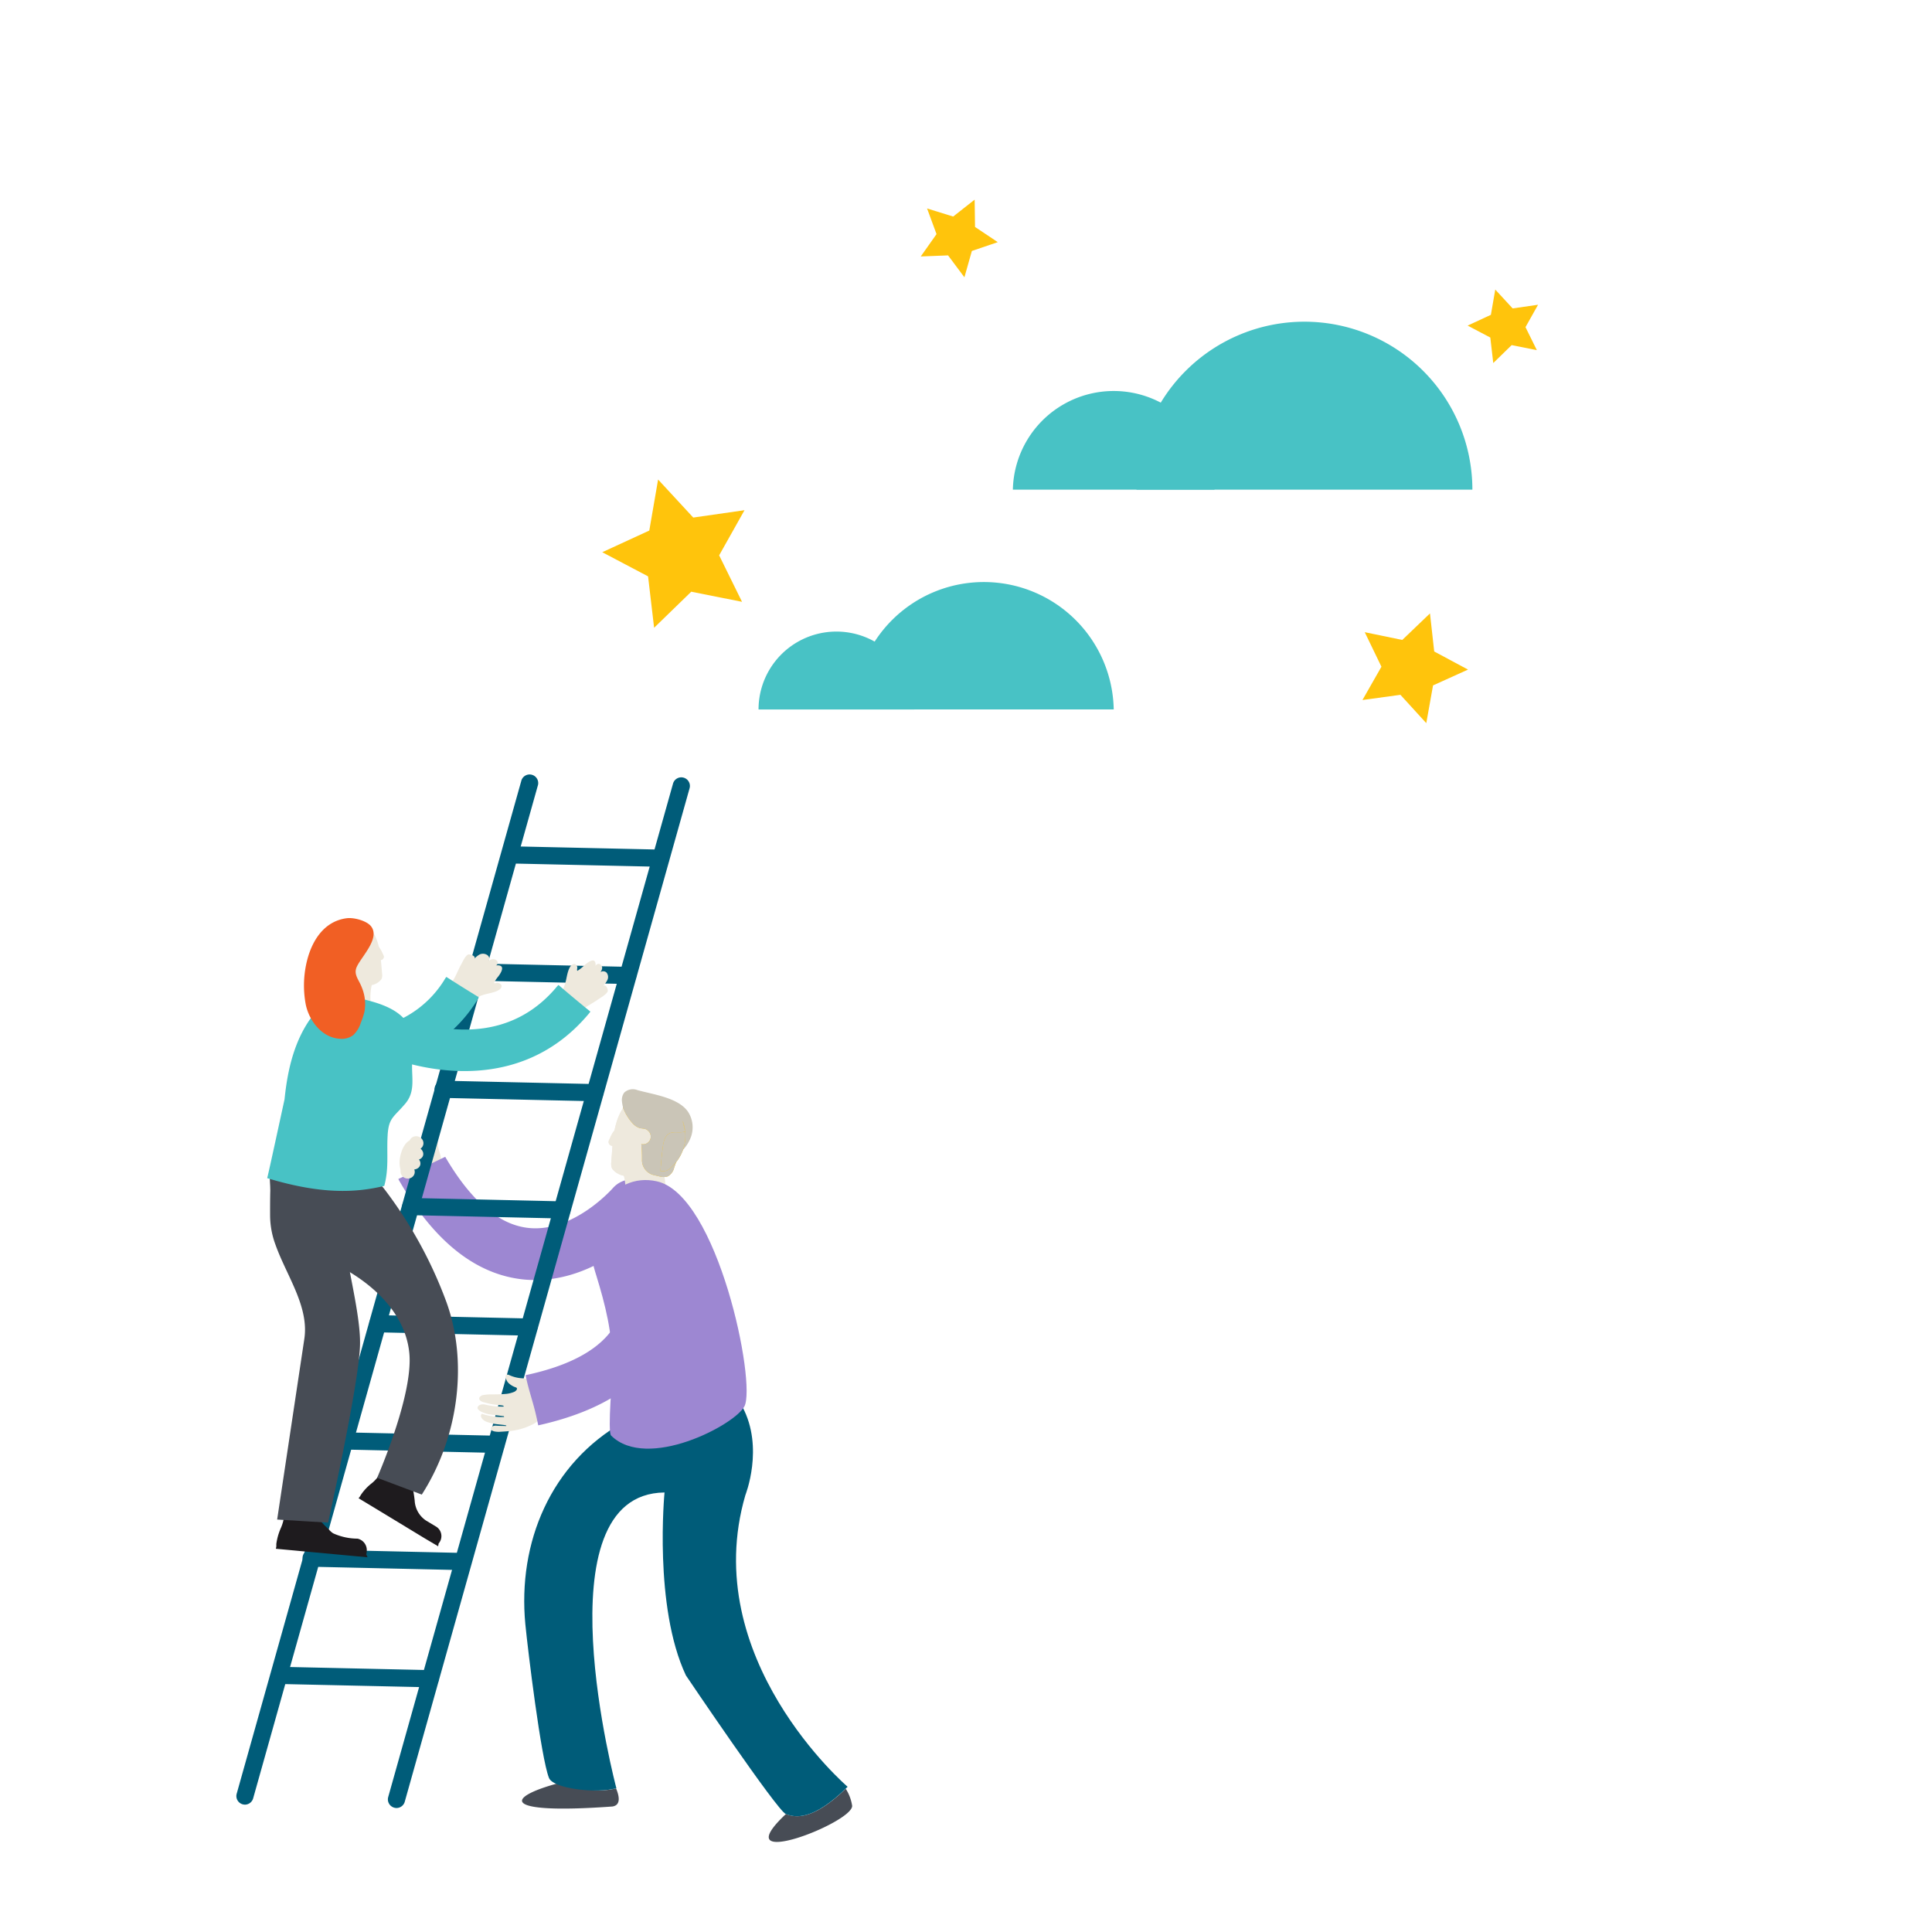 <svg xmlns="http://www.w3.org/2000/svg" width="140mm" height="140mm" viewBox="0 0 396.85 396.85"><path d="M90.22,242.5l-.28.15-3.59,1.65c-.37.17-.37.16-.51-.14s-.18-.36-.28-.54a1.43,1.43,0,0,0-.75-.7c-2.91-1.2-3.27-4.14-2.14-6.86.44-1,1.22-2.09,2.47-2s1.66,1.21,2.32,2.06a1.34,1.34,0,0,0,.49.34c.27.12.46,0,.43-.29a4,4,0,0,1,.21-1.7,1.67,1.67,0,0,1,.59-.79c.33-.26.61-.2.72.13a1.32,1.32,0,0,1,0,.34,7.65,7.65,0,0,0,.43,2.66,6.39,6.39,0,0,1,.3,1.43,3.37,3.37,0,0,1-.84,2.34c-.48.63-.45.45-.14,1.06C89.84,242,90,242.22,90.22,242.5Z" fill="#eee9dd"/><path d="M133.34,243.54a5.31,5.31,0,0,0-7.48.54c-.08.09-8,9.07-17.2,8.16-6.11-.6-11.9-5.53-17.21-14.62q-4.78,2.32-9.62,4.55l.06.15C89.12,255,97.8,261.88,107.7,262.83c.77.07,1.52.1,2.27.1,13.55,0,23.5-11.41,23.94-11.92A5.29,5.29,0,0,0,133.34,243.54Z" fill="#9d87d2"/><path d="M50.32,370.69a2,2,0,0,1-.48-.07,1.76,1.76,0,0,1-1.22-2.18l58.5-208.19a1.77,1.77,0,0,1,3.4.95L52,369.4A1.77,1.77,0,0,1,50.32,370.69Z" fill="#005c79"/><path d="M81.44,371.38a1.58,1.58,0,0,1-.47-.07,1.77,1.77,0,0,1-1.23-2.18l58.51-208.19a1.76,1.76,0,1,1,3.39,1L83.14,370.09A1.76,1.76,0,0,1,81.44,371.38Z" fill="#005c79"/><path d="M135.77,178.05h0l-31.13-.69a1.77,1.77,0,0,1,.08-3.53l31.12.69a1.77,1.77,0,0,1,0,3.53Z" fill="#005c79"/><path d="M129,202.13h0l-31.12-.69a1.77,1.77,0,0,1,.07-3.53l31.13.69a1.77,1.77,0,0,1,0,3.53Z" fill="#005c79"/><path d="M122.24,226.21h0l-31.13-.69a1.77,1.77,0,1,1,.08-3.53l31.12.69a1.77,1.77,0,0,1,0,3.53Z" fill="#005c79"/><path d="M115.47,250.29h0l-31.13-.69a1.76,1.76,0,0,1-1.72-1.8,1.74,1.74,0,0,1,1.8-1.73l31.13.7a1.77,1.77,0,0,1,0,3.53Z" fill="#005c79"/><path d="M108.71,274.36h0l-31.13-.69a1.76,1.76,0,0,1-1.73-1.8,1.79,1.79,0,0,1,1.81-1.73l31.12.69a1.77,1.77,0,0,1,0,3.53Z" fill="#005c79"/><path d="M101.94,298.44h0l-31.13-.69a1.77,1.77,0,0,1,.08-3.53l31.13.69a1.77,1.77,0,0,1,0,3.53Z" fill="#005c79"/><path d="M95.17,322.52h0L64,321.82a1.77,1.77,0,1,1,.08-3.53l31.12.7a1.77,1.77,0,0,1,0,3.53Z" fill="#005c79"/><path d="M88.41,346.59h0l-31.13-.69a1.77,1.77,0,0,1,.08-3.53l31.13.69a1.77,1.77,0,0,1,0,3.53Z" fill="#005c79"/><path d="M129.32,248.65l-1,.37c.18-2.78.49-5.61-.4-8.23a.94.94,0,0,1,0-.8.9.9,0,0,1,.73-.29l4.67-.4a3.53,3.53,0,0,1,1.52.1,3.34,3.34,0,0,1,1.42,1.27l0,.36c0,.05.09,0,.13,0a29.49,29.49,0,0,1,.37,3.65c.13,1.32.42,2.61.67,3.9a37.74,37.74,0,0,0-8,.1" fill="#eee9dd"/><path d="M129.21,226.12c-2.72,2.7-3.17,6.4-3.45,9.88-.06.89-.13,1.79-.19,2.68a2.51,2.51,0,0,0,.17,1.38,3.92,3.92,0,0,0,2.43,1.45,32.44,32.44,0,0,0,4.82,1,1.32,1.32,0,0,0,.77-.07.74.74,0,0,0,.29-.37,13.73,13.73,0,0,0-1.5-14c-.69-1-1.87-2-3.23-1.78" fill="#eee9dd"/><path d="M129.21,226.12c-2.72,2.7-3.17,6.4-3.45,9.88-.06.89-.13,1.79-.19,2.68a2.51,2.51,0,0,0,.17,1.38,3.92,3.92,0,0,0,2.43,1.45,32.44,32.44,0,0,0,4.82,1,1.32,1.32,0,0,0,.77-.07.74.74,0,0,0,.29-.37,13.73,13.73,0,0,0-1.5-14c-.69-1-1.87-2-3.23-1.78" fill="#eee9dd"/><path d="M127.31,232.11a7.75,7.75,0,0,1-.75,2.69l-.71-1a6.47,6.47,0,0,0,1.24.09c-.23.49-.47,1-.71,1.47-.48-.45-.4-1.15-.45-1.75a1.73,1.73,0,0,1,.81-1.87,1.21,1.21,0,0,1,1.43.27,1.56,1.56,0,0,1,.31,1.65A6.44,6.44,0,0,1,128,235c-.52.94-1.63.57-2.46.32a.8.8,0,0,1-.49-1c.37-.78.81-2,1.62-2.49a.45.45,0,0,1,.63.31" fill="#eee9dd"/><path d="M127.31,232.11a7.75,7.75,0,0,1-.75,2.69l-.71-1a6.47,6.47,0,0,0,1.24.09c-.23.49-.47,1-.71,1.47-.48-.45-.4-1.15-.45-1.75a1.73,1.73,0,0,1,.81-1.87,1.21,1.21,0,0,1,1.43.27,1.56,1.56,0,0,1,.31,1.65A6.44,6.44,0,0,1,128,235c-.52.94-1.63.57-2.46.32a.8.8,0,0,1-.49-1c.37-.78.81-2,1.62-2.49a.45.45,0,0,1,.63.31" fill="#eee9dd"/><path d="M128.75,226c-.1.13-.06.11-.22.15,0,0,0,0,0,0l.21-.14h0" fill="#ffc40c"/><path d="M128.75,226c-.1.13-.06.11-.22.15,0,0,0,0,0,0l.21-.14h0" fill="#ffc40c"/><path d="M137.17,240.85v0a0,0,0,1,1,0,0v0s0,0,0,0" fill="#ffc40c"/><path d="M137.17,240.85v0a0,0,0,1,1,0,0v0s0,0,0,0" fill="#ffc40c"/><path d="M137.09,240.48s0,0,0,0,0,0,0,0" fill="#ffc40c"/><path d="M137.09,240.48s0,0,0,0,0,0,0,0" fill="#ffc40c"/><path d="M136.22,240.55a1.29,1.29,0,0,1,0,.19l0-.07Z" fill="#ffc40c"/><path d="M136.22,240.55a1.29,1.29,0,0,1,0,.19l0-.07Z" fill="#ffc40c"/><path d="M136.27,240.75a.32.32,0,0,1,.08.21l0,0-.06-.26h0" fill="#ffc40c"/><path d="M136.27,240.75a.32.32,0,0,1,.08.21l0,0-.06-.26h0" fill="#ffc40c"/><path d="M136.19,241l0-.36,0,.07a2.44,2.44,0,0,1,.06.26c0,.05-.1.08-.13,0" fill="#ffc40c"/><path d="M136.19,241l0-.36,0,.07a2.44,2.44,0,0,1,.06.26c0,.05-.1.08-.13,0" fill="#ffc40c"/><path d="M128,226.64c.06-.75.92-1.26,1.65-1.53a6.83,6.83,0,0,1,2.59-.25c2.76.2,5.18,1,6.79,3.16a6.31,6.31,0,0,1,1.07,2.36,12.09,12.09,0,0,1-.54,6.28c-.32,1.06-.7,2.11-1.07,3.15a2.76,2.76,0,0,1-1.31,1.82,2.93,2.93,0,0,1-1.78,0l-1.08-.25a3.15,3.15,0,0,1-2.45-3.08,30.06,30.06,0,0,0-.13-3.29,1.58,1.58,0,0,0,1.37-2.75,1.33,1.33,0,0,0-.46-.31c-.43-.15-.91-.13-1.35-.27a3.38,3.38,0,0,1-1.35-.93,9.94,9.94,0,0,1-1.88-3,1.6,1.6,0,0,1-.07-1.07" fill="#ffc40c"/><path d="M128,226.64c.06-.75.92-1.26,1.65-1.53a6.83,6.83,0,0,1,2.59-.25c2.76.2,5.18,1,6.79,3.16a6.31,6.31,0,0,1,1.07,2.36,12.09,12.09,0,0,1-.54,6.28c-.32,1.06-.7,2.11-1.07,3.15a2.76,2.76,0,0,1-1.31,1.82,2.93,2.93,0,0,1-1.78,0l-1.08-.25a3.15,3.15,0,0,1-2.45-3.08,30.06,30.06,0,0,0-.13-3.29,1.58,1.58,0,0,0,1.37-2.75,1.33,1.33,0,0,0-.46-.31c-.43-.15-.91-.13-1.35-.27a3.38,3.38,0,0,1-1.35-.93,9.94,9.94,0,0,1-1.88-3,1.6,1.6,0,0,1-.07-1.07" fill="#cac5b7"/><path d="M133.37,231.47c-.5-.17-1-.22-1.52-.34a5.53,5.53,0,0,1-4.09-4.84,2.55,2.55,0,0,1,.47-1.87,2.58,2.58,0,0,1,2.65-.52c3.22.92,8.41,1.52,10.44,4.46a5.86,5.86,0,0,1,.67,5,7.83,7.83,0,0,1-3.08,4,4.22,4.22,0,0,1-2.54.91c-2.39-.11-3.08-2.44-2.33-4.3.38-.92.64-2.15-.16-2.75a2.43,2.43,0,0,0-.83-.34" fill="#cac5b7"/><path d="M140.21,230.19a8.64,8.64,0,0,1-2.54,9.76,2.1,2.1,0,0,1-2,.58c.11-1.67.27-3.34.49-5,.14-1.05.41-2.24,1.35-2.72s2.19,0,3.21-.39" fill="#ffc40c"/><path d="M140.21,230.19a8.64,8.64,0,0,1-2.54,9.76,2.1,2.1,0,0,1-2,.58c.11-1.67.27-3.34.49-5,.14-1.05.41-2.24,1.35-2.72s2.19,0,3.21-.39" fill="#cac5b7"/><path d="M161.44,372.61c-12.91,12.11,13.73,1.84,13.6-1.68a9,9,0,0,0-1.32-3.51c-7,6.78-10.54,5.84-12.26,5.21Zm-35.63-1.54c1.8-.29,1.37-2.21.73-3.73-4.27,1.16-8.84-.46-10.82-1.32h0C103.86,369,102.07,372.79,125.81,371.07Z" fill="#474c55"/><path d="M128.1,292.08c6.64,4.95,22.44-.63,24.42-3.06,4.46,8.38.59,18.08.59,18.08-9.8,33.57,21,59.92,21,59.92-7.31,7.24-10.92,6.25-12.68,5.61s-20.54-28.49-20.54-28.49c-6.66-14.15-4.39-37.57-4.39-37.57-26,.26-9.89,60.75-9.89,60.75-4.06,1.14-13,.1-13.85-2.13-1.64-4.14-4.32-26.16-4.85-31.57C106.31,316.86,113.11,300.57,128.1,292.08Z" fill="#005c79"/><path d="M122.45,261.88l-.21-.68c-3.11-10,3.35-20.6,12.67-18.55,12.53,2.75,20.48,41.46,18,46.23-2,3.84-20,13.3-27.38,6-.79-.78.32-12.71.31-14.22C125.76,273.6,124.38,268.18,122.45,261.88Z" fill="#9d87d2"/><path d="M249.48,100.58a20.72,20.72,0,0,0-41.43,0" fill="#48c2c5"/><path d="M302.44,100.58a34.49,34.49,0,0,0-69,0" fill="#48c2c5"/><path d="M187.81,145.73a16,16,0,0,0-32,0" fill="#48c2c5"/><path d="M228.77,145.72a26.68,26.68,0,0,0-53.35,0" fill="#48c2c5"/><polygon points="135.18 98.5 142.4 106.31 152.93 104.8 147.72 114.07 152.42 123.62 141.99 121.54 134.36 128.95 133.12 118.39 123.71 113.43 133.37 108.98 135.18 98.5" fill="#ffc40c"/><polygon points="190.43 42.82 195.79 44.48 200.2 41.01 200.28 46.62 204.95 49.74 199.63 51.55 198.1 56.96 194.74 52.46 189.13 52.68 192.37 48.09 190.43 42.82" fill="#ffc40c"/><polygon points="293.73 126 294.6 133.82 301.54 137.54 294.36 140.79 292.97 148.54 287.66 142.72 279.86 143.79 283.76 136.95 280.33 129.86 288.04 131.45 293.73 126" fill="#ffc40c"/><polygon points="307.14 59.48 310.71 63.35 315.93 62.6 313.35 67.2 315.68 71.92 310.51 70.89 306.73 74.57 306.12 69.33 301.46 66.88 306.24 64.67 307.14 59.48" fill="#ffc40c"/><path d="M112.47,285.59c0,.12,0,.24,0,.36.09,1.49.18,3,.26,4.47,0,.45,0,.45-.31.48s-.41,0-.61.06a1.39,1.39,0,0,0-.92.51,5.11,5.11,0,0,1-1.78,1.25,12.65,12.65,0,0,1-3.74,1.15c-.93.13-1.88.18-2.82.24a4.81,4.81,0,0,1-.92-.07,1.81,1.81,0,0,1-.48-.16.44.44,0,0,1-.32-.46c0-.26.16-.33.3-.41a1.36,1.36,0,0,1,.81-.17c.59.06,1.18.05,1.76.07a2.89,2.89,0,0,0,.29,0v-.11l-.35-.08c-.81-.1-1.63-.16-2.44-.31a8.14,8.14,0,0,1-1.5-.47,2.51,2.51,0,0,1-.61-.46,1,1,0,0,1-.23-.35.65.65,0,0,1,0-.59c.09-.18.21-.12.34-.07a12.34,12.34,0,0,0,4.15.59.4.4,0,0,0,.19,0c0-.24-.18-.17-.28-.19-.81-.1-1.61-.19-2.41-.3a6.09,6.09,0,0,1-2.1-.65,2,2,0,0,1-.47-.36.5.5,0,0,1,0-.77.79.79,0,0,1,.26-.19,1.75,1.75,0,0,1,1.13-.08,14.44,14.44,0,0,0,3.85.4.54.54,0,0,0-.46-.24c-.67-.08-1.35-.12-2-.24s-1.29-.3-1.93-.47a1.55,1.55,0,0,1-.5-.3.5.5,0,0,1,0-.79,1.27,1.27,0,0,1,.59-.32,10.78,10.78,0,0,1,1.37-.14c1.18,0,2.35,0,3.52-.12a5.94,5.94,0,0,0,1.46-.38,1.18,1.18,0,0,0,.49-.36c.21-.24.16-.5-.11-.58a4,4,0,0,1-1.52-.92,2.19,2.19,0,0,1-.53-1c-.12-.46,0-.73.38-.7a1.1,1.1,0,0,1,.34.1,7.07,7.07,0,0,0,2.64.65,5.56,5.56,0,0,1,1.44.28,3.54,3.54,0,0,1,1.88,1.86c.42.77.27.66,1,.58A6.64,6.64,0,0,0,112.47,285.59Z" fill="#eee9dd"/><path d="M133.87,246.51a5.31,5.31,0,0,0-9.13,5.44c.06.1,6.06,10.47,2.29,18.9-2.49,5.55-8.91,9.46-19.06,11.62.45,2.42,1.27,4.77,1.88,7.16.26,1,.49,2.09.71,3.15,13.48-3,22.3-8.89,26.2-17.67C142.75,261.62,134.23,247.12,133.87,246.51Z" fill="#9d87d2"/><ellipse cx="85.52" cy="234.79" rx="1.4" ry="1.47" transform="translate(-163.99 248.45) rotate(-73.12)" fill="#eee9dd"/><ellipse cx="85.21" cy="236.84" rx="1.4" ry="1.77" transform="translate(-166.17 249.62) rotate(-73.12)" fill="#eee9dd"/><ellipse cx="84.62" cy="238.81" rx="1.4" ry="1.77" transform="translate(-168.47 250.44) rotate(-73.12)" fill="#eee9dd"/><ellipse cx="83.73" cy="240.68" rx="1.4" ry="1.47" transform="translate(-170.89 250.92) rotate(-73.12)" fill="#eee9dd"/><path d="M100.11,196.19a.94.94,0,0,1,.29,1.21,1.28,1.28,0,0,1,.74-.37,1,1,0,0,1,1,.41.58.58,0,0,1-.26.86c2-.19,1.18,1.33.49,2.25a6.06,6.06,0,0,0-.9,1.38c.3.08.43-.05.72-.05s.8.27.83.61c.1,1.11-2.32,1.48-3.1,1.69a8.88,8.88,0,0,0-3.62,1.8c-1,.8-4-2.46-4.64-3.17,1.69-1.11,2.14-3.08,3.07-4.71.26-.45.92-2,1.56-2.06.43,0,1.66.38,1.06,1a4,4,0,0,1,1.21-1A1.6,1.6,0,0,1,100.11,196.19Z" fill="#eee9dd"/><path d="M91.69,200.67a2.78,2.78,0,0,0-.21.27,21.49,21.49,0,0,1-13.27,9.91,41.69,41.69,0,0,1,1.45,7.75,29.21,29.21,0,0,0,18.56-13.49c0-.09.09-.18.13-.27Q95,202.8,91.69,200.67Z" fill="#48c2c5"/><path d="M75.46,208.32l.85.29c-.19-2.31-.49-4.66.22-6.85a.83.83,0,0,0,0-.67.78.78,0,0,0-.61-.24l-3.9-.26a2.87,2.87,0,0,0-1.27.1,2.8,2.8,0,0,0-1.16,1.08l0,.3s-.08,0-.11,0a23.83,23.83,0,0,0-.26,3.05,33,33,0,0,1-.51,3.26,31,31,0,0,1,6.7,0" fill="#eee9dd"/><path d="M76.32,202.35c-2.63.81-5.86,1.28-7.52-1.45a10.6,10.6,0,0,1-.88-8.86,4.64,4.64,0,0,1,1.44-2.2c2-1.49,5.43-.44,6.93,1.29s1.75,4.38,2,6.61c.07.74.13,1.48.19,2.22a2,2,0,0,1-.12,1.16A3.22,3.22,0,0,1,76.32,202.35Z" fill="#eee9dd"/><path d="M76.91,194.51a6.33,6.33,0,0,0,.66,2.24l.57-.88a5.06,5.06,0,0,1-1,.09l.61,1.22c.39-.39.32-1,.35-1.47a1.42,1.42,0,0,0-.69-1.54,1,1,0,0,0-1.19.24,1.29,1.29,0,0,0-.24,1.38,5.15,5.15,0,0,0,.41,1.12c.45.78,1.37.46,2,.24a.67.67,0,0,0,.4-.84c-.32-.65-.7-1.71-1.38-2.06a.37.37,0,0,0-.52.26" fill="#eee9dd"/><path d="M76.91,194.51a6.33,6.33,0,0,0,.66,2.24l.57-.88a5.06,5.06,0,0,1-1,.09l.61,1.22c.39-.39.32-1,.35-1.47a1.42,1.42,0,0,0-.69-1.54,1,1,0,0,0-1.19.24,1.29,1.29,0,0,0-.24,1.38,5.15,5.15,0,0,0,.41,1.12c.45.78,1.37.46,2,.24a.67.67,0,0,0,.4-.84c-.32-.65-.7-1.71-1.38-2.06a.37.37,0,0,0-.52.26" fill="#eee9dd"/><path d="M75.24,319.3l.07-.42v-.05a2.42,2.42,0,0,0-1.87-2.78,12.25,12.25,0,0,1-5-1.09,3.76,3.76,0,0,1-.89-.8,17.64,17.64,0,0,1-2.6-2.88c-.42-.83-.08-1.5-.76-2.53a3.28,3.28,0,0,0-2.73-1.59c-.89-.08-1.55-.07-1.85.22.18.55-1,1.9-1.24,4a8.58,8.58,0,0,1-.61,2.33,12.15,12.15,0,0,0-1,3.43l0,.49a2.77,2.77,0,0,1-.1.5l3.34.31.76.07.82.08,10.79,1,3.13.29S75.25,319.31,75.24,319.3Z" fill="#1e1b1e"/><path d="M56.61,255.74c2.26,6.34,6.91,12.62,5.9,19.29l-5.58,37.1,10.46.63s6.35-28.39,6.56-36.48c.15-5.42-2.13-14.24-2.87-19.61-.39-2.78,2.53-7.93-.15-9.7s-5.24-4.93-8-4c-.37.12-6.95-.91-7.22-.62s-.23,6.85-.23,7.41A17.52,17.52,0,0,0,56.61,255.74Z" fill="#474c55"/><path d="M90.06,317.11l.23-.32,0,0a2.29,2.29,0,0,0-.6-3.14l-2.19-1.32a5.25,5.25,0,0,1-2.32-4.1c-.2-1.81-1.14-9-4.61-8,0,.53-1.69,1.1-2.67,2.73a7.38,7.38,0,0,1-1.47,1.66A10.37,10.37,0,0,0,74.17,307l-.23.38a2.8,2.8,0,0,1-.29.37l2.9,1.75.66.4.71.43L87.26,316,90,317.62l.09-.51Z" fill="#1e1b1e"/><path d="M91.7,267.46a88.62,88.62,0,0,0-12.59-23c-2.55-3.38-4.21-3.65-8.62-4-1.28-.09-15.11.89-15.07,1.73a75,75,0,0,0,1.42,11.55,3.15,3.15,0,0,0,.76,1.8,3.36,3.36,0,0,0,1.59.65c10.5,2.35,23.84,10.08,24.9,21.87.62,7-4,19.33-6.62,25.49L86.64,307C94.43,294.85,96.05,279.42,91.7,267.46Z" fill="#474c55"/><path d="M79.79,231.7a12,12,0,0,0-.17,1.56c-.21,3.75.29,6.71-.69,10.34C73.1,245,66.07,245.39,54.88,242c.13-.31,3-13.6,3.57-16.2.67-6.67,2.31-13.4,6.85-18.48a7.64,7.64,0,0,1,3.92-2.7,8.47,8.47,0,0,1,3.57.22c4.48,1,10.43,2.3,11.85,7.37.61,2.19,0,4.62,0,6.86,0,2.76.58,5.31-1.41,7.65S80.2,229.5,79.79,231.7Z" fill="#48c2c5"/><path d="M124.59,199.78a1,1,0,0,0-1.27-.08,1.51,1.51,0,0,0,.36-.78.85.85,0,0,0-.46-.88.68.68,0,0,0-.89.39c.13-2-1.41-.93-2.35-.1a7.7,7.7,0,0,1-1.4,1.1c-.1-.28,0-.42,0-.71s-.29-.73-.65-.7c-1.16.08-1.46,2.5-1.66,3.3a9.87,9.87,0,0,1-1.75,3.81c-.8,1.13,2.68,3.47,3.44,4,1.1-1.83,3.13-2.59,4.79-3.77.46-.32,2.06-1.22,2.1-1.85,0-.43-.46-1.55-1.09-.87a4.47,4.47,0,0,0,1-1.33A1.43,1.43,0,0,0,124.59,199.78Z" fill="#eee9dd"/><path d="M70.13,207.49A4.32,4.32,0,0,1,76,206c1,.58,24.08,14,38.46-3.42a3.19,3.19,0,0,1,.26-.26q3.23,2.79,6.55,5.47l-.19.27c-15.27,18.49-39,11.57-49.49,5.33A4.31,4.31,0,0,1,70.13,207.49Z" fill="#48c2c5"/><path d="M63.2,196.82a21.07,21.07,0,0,0-.39,9.54c.73,3.44,3.37,6.73,6.86,7a4,4,0,0,0,2.87-.72,5.87,5.87,0,0,0,1.58-2.58,14.09,14.09,0,0,0,.76-2.33,8.94,8.94,0,0,0-.54-4.85c-.58-1.6-1.76-2.66-1.08-4.23.91-2.1,4.91-5.92,2.95-8.39-.9-1.14-3.48-1.81-4.88-1.66C66.93,189.11,64.37,192.67,63.2,196.82Z" fill="#f15f24"/></svg>